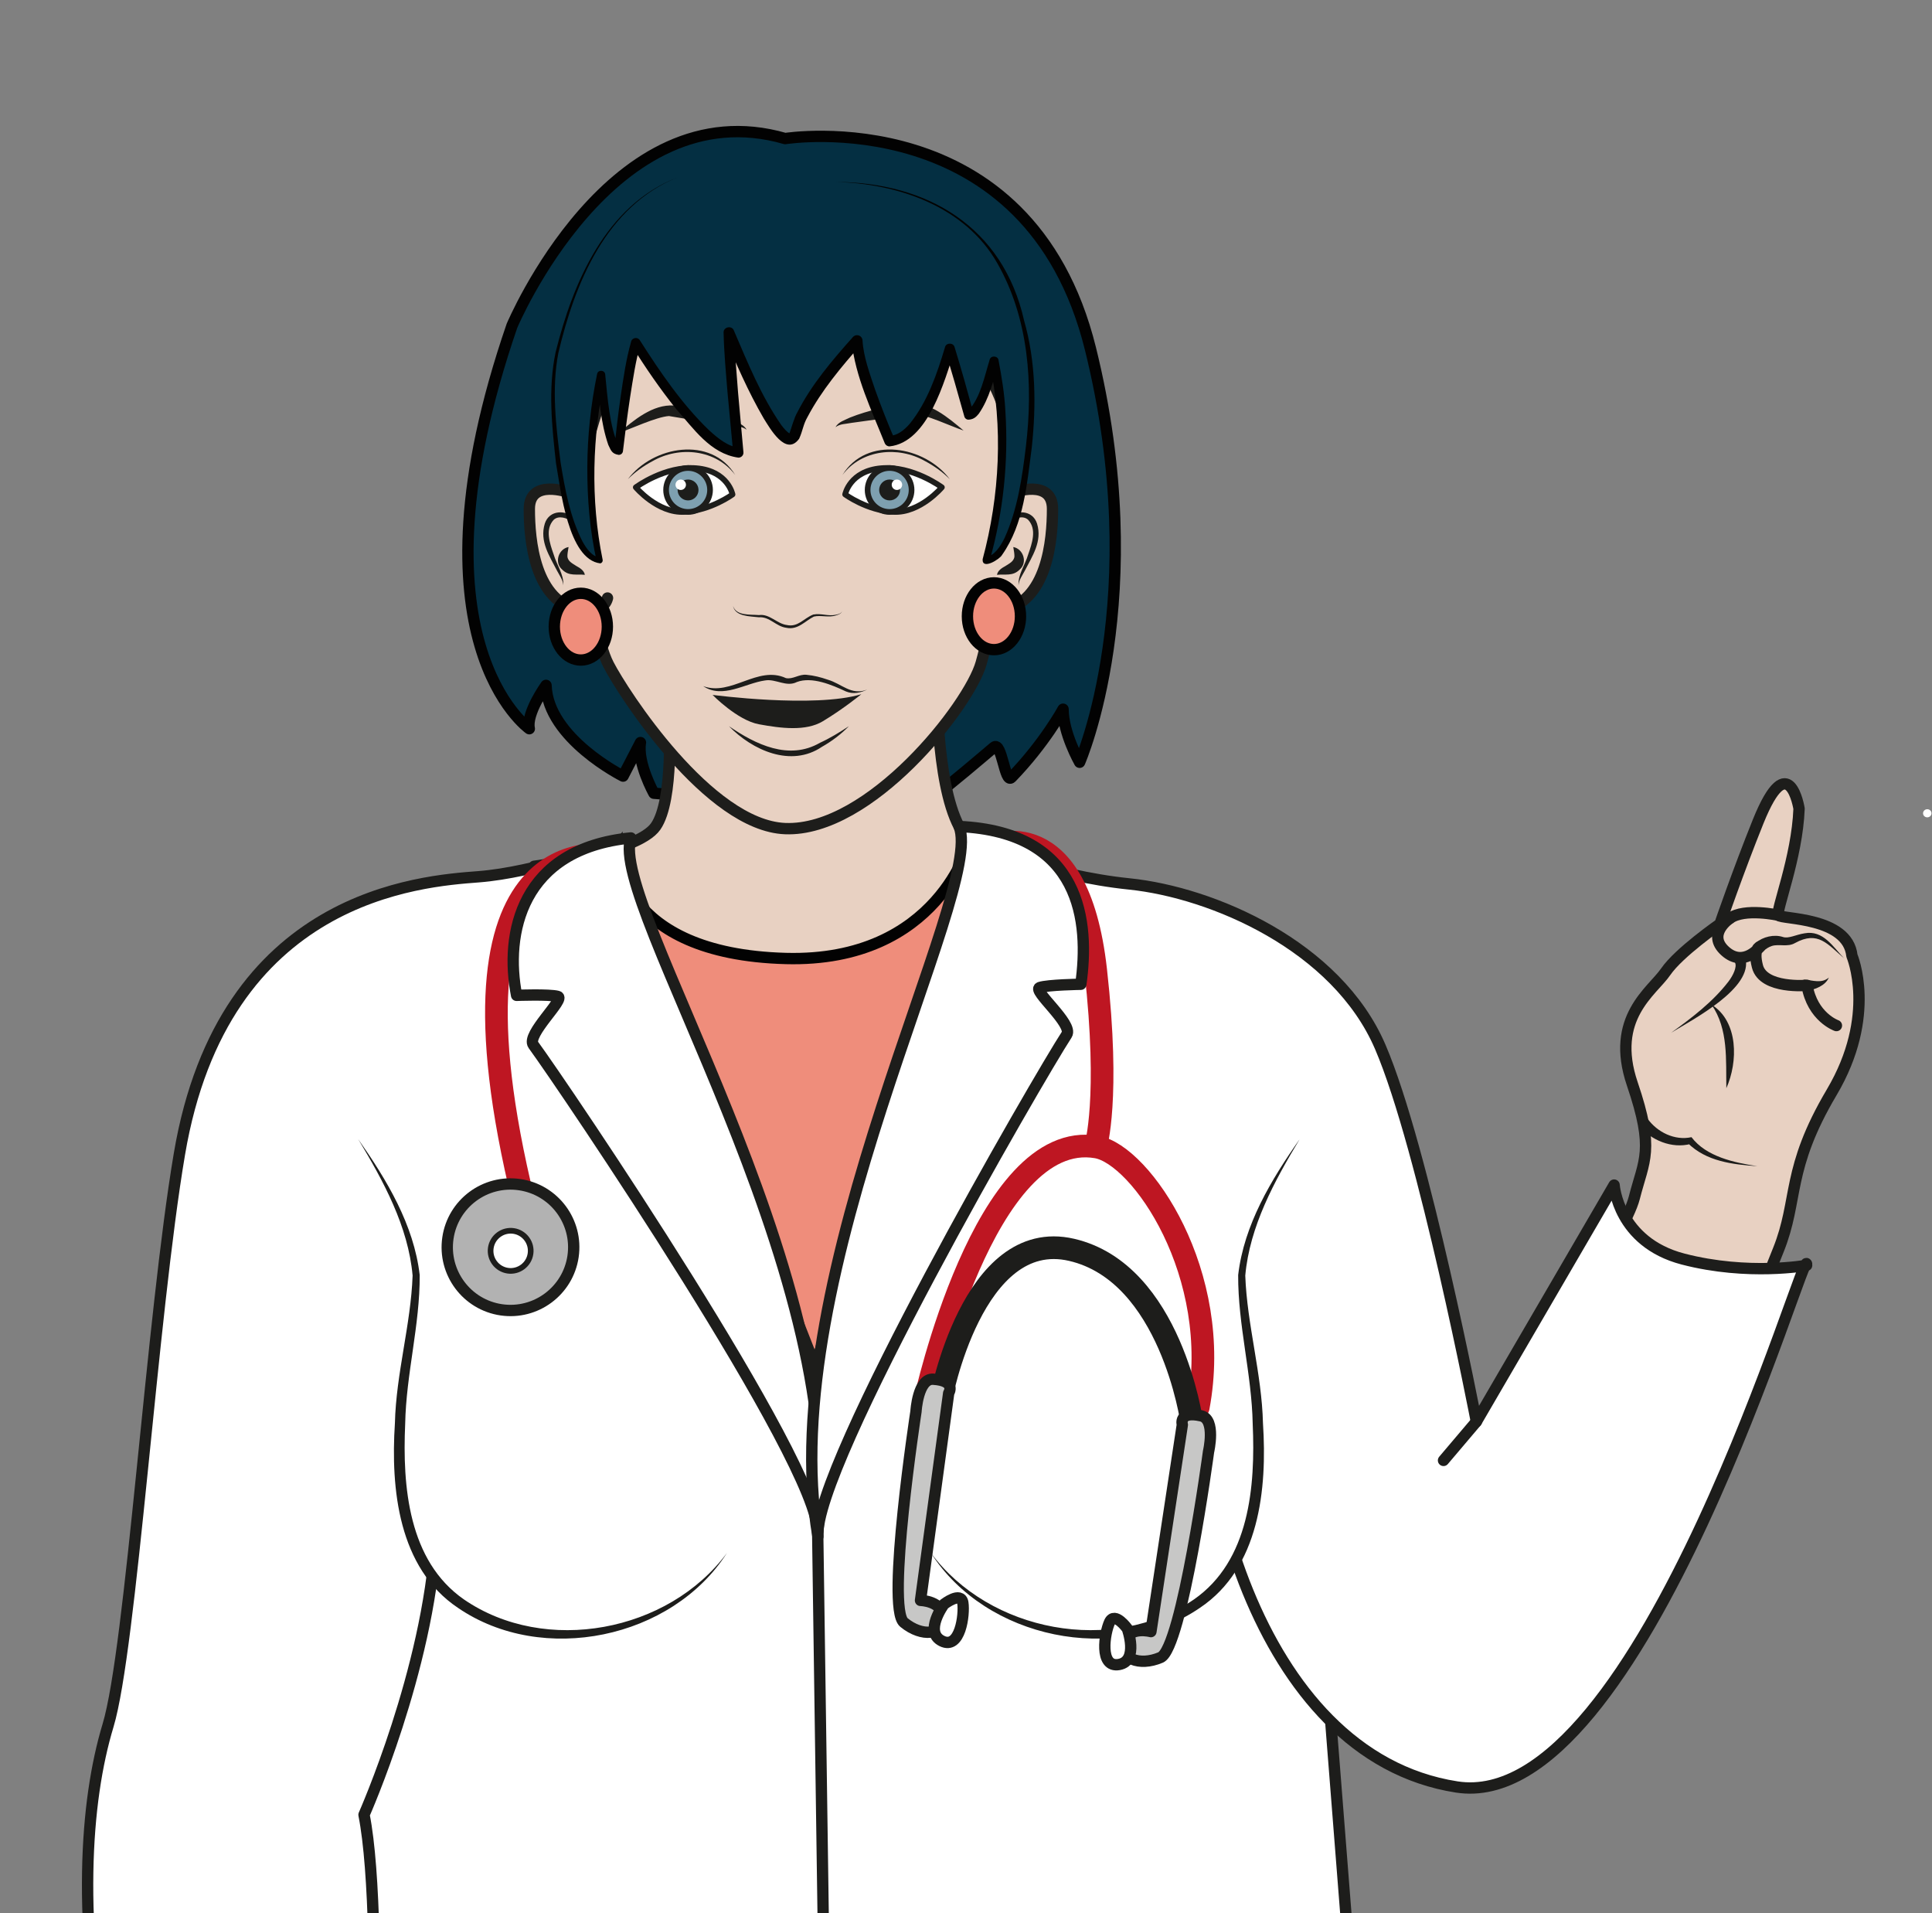 <?xml version="1.0" encoding="UTF-8" standalone="no"?>
<svg
   xmlns:dc="http://purl.org/dc/elements/1.1/"
   xmlns:cc="http://creativecommons.org/ns#"
   xmlns:rdf="http://www.w3.org/1999/02/22-rdf-syntax-ns#"
   xmlns:svg="http://www.w3.org/2000/svg"
   xmlns="http://www.w3.org/2000/svg"
   viewBox="0 0 227.26 224.987"
   height="224.987"
   width="227.26"
   xml:space="preserve"
   id="svg2"
   version="1.1"><rect x="0" y="0" width="227.26" height="224.987" fill="#808080" stroke="none"/><defs
     id="defs6"><clipPath
       id="clipPath18"
       clipPathUnits="userSpaceOnUse"><path
         id="path16"
         d="M 0,168.74 H 170.445 V 0 H 0 Z" /></clipPath></defs><g
     transform="matrix(1.333,0,0,-1.333,0,224.987)"
     id="g10"><g
       id="g12"><g
         clip-path="url(#clipPath18)"
         id="g14"><g
           transform="translate(169.698,97.013)"
           id="g20"><path
             id="path22"
             style="fill:#ffffff;fill-opacity:1;fill-rule:nonzero;stroke:none"
             d="m 0,0 c 0.006,-0.198 0.179,-0.351 0.387,-0.344 0.204,0.008 0.369,0.175 0.36,0.372 C 0.738,0.226 0.565,0.379 0.36,0.372 0.155,0.364 -0.006,0.198 0,0" /></g><g
           transform="translate(121.495,26.991)"
           id="g24"><path
             id="path26"
             style="fill:#e8d1c2;fill-opacity:1;fill-rule:nonzero;stroke:#1d1d1b;stroke-width:1;stroke-linecap:butt;stroke-linejoin:round;stroke-miterlimit:10;stroke-dasharray:none;stroke-opacity:1"
             d="m 0,0 c 13.871,-10.831 15.812,-5.144 20.214,-0.779 4.127,4.092 13.434,27.834 15.225,32.296 1.792,4.462 0.662,7.075 4.7,13.896 4.039,6.821 1.788,12.054 1.788,12.054 -0.374,3.451 -6.206,3.198 -6.48,3.571 -0.273,0.374 1.647,5.034 1.814,9.405 0,0 -0.89,5.608 -3.605,-1.121 -1.738,-4.309 -3.376,-9.054 -3.376,-9.054 0,0 -3.616,-2.501 -4.793,-4.221 -1.178,-1.722 -4.93,-4.035 -2.942,-9.889 1.988,-5.853 1.029,-6.698 0.179,-10.041 C 21.873,32.773 14.647,22.473 11.097,17.727 7.546,12.982 4.576,4.506 4.576,4.506" /></g><g
           transform="translate(155.079,65.891)"
           id="g28"><path
             id="path30"
             style="fill:#1d1d1b;fill-opacity:1;fill-rule:nonzero;stroke:none"
             d="m 0,0 c -2.172,0.148 -4.527,0.415 -6.167,2.064 0,0 0.302,-0.098 0.302,-0.098 -1.706,-0.448 -3.487,0.319 -4.613,1.607 0,0 0.773,0.634 0.773,0.634 C -8.841,2.995 -7.295,2.234 -5.816,2.56 -4.516,0.84 -2.063,0.315 0,0" /></g><g
           transform="translate(162.053,78.298)"
           id="g32"><path
             id="path34"
             style="fill:none;stroke:#1d1d1b;stroke-width:1;stroke-linecap:round;stroke-linejoin:round;stroke-miterlimit:10;stroke-dasharray:none;stroke-opacity:1"
             d="m 0,0 c 0,0 -2.119,0.743 -2.593,3.547 0,0 -3.856,-0.347 -4.376,1.673 -0.416,1.612 0.236,1.749 0.236,1.749 0,0 -1.425,-1.902 -3.089,-0.396 -1.663,1.505 0.406,2.875 0.406,2.875" /></g><g
           transform="translate(161.387,82.539)"
           id="g36"><path
             id="path38"
             style="fill:#1d1d1b;fill-opacity:1;fill-rule:nonzero;stroke:none"
             d="M 0,0 C -0.31,-0.736 -1.221,-1.052 -1.959,-1.198 -2.623,-1.323 -2.818,-0.315 -2.155,-0.184 -1.435,-0.244 -0.629,-0.561 0,0" /></g><g
           transform="translate(162.727,84.235)"
           id="g40"><path
             id="path42"
             style="fill:#1d1d1b;fill-opacity:1;fill-rule:nonzero;stroke:none"
             d="M 0,0 C -1.457,1.238 -2.286,2.466 -4.331,1.342 -4.977,0.963 -5.74,1.285 -6.377,1.084 -6.631,1.002 -6.911,0.823 -7.071,0.662 -7.527,0.175 -8.265,0.881 -7.795,1.358 c 0.652,0.557 1.634,0.769 2.402,0.519 0.507,-0.163 1.146,0.209 1.904,0.325 C -1.833,2.515 -0.951,0.976 0,0" /></g><g
           transform="translate(156.942,88.03)"
           id="g44"><path
             id="path46"
             style="fill:none;stroke:#1d1d1b;stroke-width:1;stroke-linecap:round;stroke-linejoin:round;stroke-miterlimit:10;stroke-dasharray:none;stroke-opacity:1"
             d="M 0,0 C 0,0 -3.004,0.672 -4.305,-0.283" /></g><g
           transform="translate(147.472,77.665)"
           id="g48"><path
             id="path50"
             style="fill:#1d1d1b;fill-opacity:1;fill-rule:nonzero;stroke:none"
             d="M 0,0 C 1.83,1.321 3.679,2.727 5.052,4.513 5.478,5.07 5.817,5.814 5.637,6.178 5.514,6.428 5.617,6.73 5.866,6.853 6.116,6.976 6.418,6.874 6.541,6.624 7.297,3.949 1.91,1.177 0,0" /></g><g
           transform="translate(152.34,72.772)"
           id="g52"><path
             id="path54"
             style="fill:#1d1d1b;fill-opacity:1;fill-rule:nonzero;stroke:none"
             d="M 0,0 C -0.049,2.494 0.196,5.202 -1.308,7.373 1.086,5.878 1.033,2.314 0,0" /></g><g
           transform="translate(69.285,156.556)"
           id="g56"><path
             id="path58"
             style="fill:#042f42;fill-opacity:1;fill-rule:nonzero;stroke:none"
             d="m 0,0 c 0,0 21.499,3.424 26.938,-18.532 5.438,-21.956 -0.953,-36.497 -0.953,-36.497 0,0 -1.46,2.568 -1.46,4.683 0,0 -1.631,-3.006 -4.554,-6.022 -0.586,-0.605 -0.858,3.245 -1.546,2.664 -0.697,-0.59 -4.413,-3.754 -5.208,-4.269 -2.498,-1.617 -24.799,0.212 -24.799,0.212 0,0 -1.489,2.659 -1.186,4.472 l -1.534,-2.961 c 0,0 -6.647,3.323 -6.798,8.007 0,0 -1.778,-2.465 -1.476,-3.825 0,0 -11.092,7.753 -1.531,35.55 0,0 8.798,20.95 24.107,16.518" /></g><g
           transform="translate(69.285,156.556)"
           id="g60"><path
             id="path62"
             style="fill:none;stroke:#020202;stroke-width:1;stroke-linecap:round;stroke-linejoin:round;stroke-miterlimit:10;stroke-dasharray:none;stroke-opacity:1"
             d="m 0,0 c 0,0 21.499,3.424 26.938,-18.532 5.438,-21.956 -0.953,-36.497 -0.953,-36.497 0,0 -1.46,2.568 -1.46,4.683 0,0 -1.631,-3.006 -4.554,-6.022 -0.586,-0.605 -0.858,3.245 -1.546,2.664 -0.697,-0.59 -4.413,-3.754 -5.208,-4.269 -2.498,-1.617 -24.799,0.212 -24.799,0.212 0,0 -1.489,2.659 -1.186,4.472 l -1.534,-2.961 c 0,0 -6.647,3.323 -6.798,8.007 0,0 -1.778,-2.465 -1.476,-3.825 0,0 -11.092,7.753 -1.531,35.55 0,0 8.798,20.95 24.107,16.518 z" /></g><g
           transform="translate(47.137,92.352)"
           id="g64"><path
             id="path66"
             style="fill:#e8d1c2;fill-opacity:1;fill-rule:nonzero;stroke:none"
             d="m 0,0 c 0,0 9.082,1.17 10.721,3.512 1.638,2.342 1.17,9.601 1.17,9.601 l 23.65,3.512 c 0,0 -0.151,-9.135 1.957,-13.115 2.108,-3.98 10.453,-7.49 10.453,-7.49 0,0 -0.741,-7.258 -16.995,-9.366 C 14.701,-15.454 0,0 0,0" /></g><g
           transform="translate(47.137,92.352)"
           id="g68"><path
             id="path70"
             style="fill:none;stroke:#1d1d1b;stroke-width:1;stroke-linecap:butt;stroke-linejoin:round;stroke-miterlimit:10;stroke-dasharray:none;stroke-opacity:1"
             d="m 0,0 c 0,0 9.082,1.17 10.721,3.512 1.638,2.342 1.17,9.601 1.17,9.601 l 23.65,3.512 c 0,0 -0.151,-9.135 1.957,-13.115 2.108,-3.98 10.453,-7.49 10.453,-7.49 0,0 -0.741,-7.258 -16.995,-9.366 C 14.701,-15.454 0,0 0,0 Z" /></g><g
           transform="translate(29.991,50.06)"
           id="g72"><path
             id="path74"
             style="fill:#ffffff;fill-opacity:1;fill-rule:nonzero;stroke:#1d1d1b;stroke-width:1;stroke-linecap:round;stroke-linejoin:round;stroke-miterlimit:10;stroke-dasharray:none;stroke-opacity:1"
             d="m 0,0 c 0,0 -5.641,-118.163 -7.197,-127.575 -1.555,-9.411 102.006,0.688 102.006,0.688 L 84.693,1.766" /></g><g
           transform="translate(45.102,86.677)"
           id="g76"><path
             id="path78"
             style="fill:#ef8d7b;fill-opacity:1;fill-rule:nonzero;stroke:#020202;stroke-width:1;stroke-linecap:butt;stroke-linejoin:miter;stroke-miterlimit:10;stroke-dasharray:none;stroke-opacity:1"
             d="m 0,0 c 5.045,0.387 9.339,7.054 9.339,7.054 0,0 0.015,-9.117 14.906,-9.516 13.505,-0.362 16.219,10.333 16.219,10.333 0,0 -0.865,-2.743 6.151,-3.461 L 26.611,-43.855 -2.881,4.748" /></g><g
           transform="translate(37.216,35.149)"
           id="g80"><path
             id="path82"
             style="fill:#e8d1c2;fill-opacity:1;fill-rule:nonzero;stroke:#1e1f1d;stroke-width:1;stroke-linecap:round;stroke-linejoin:round;stroke-miterlimit:10;stroke-dasharray:none;stroke-opacity:1"
             d="m 0,0 c -0.673,-11.654 -6.19,-28.419 -6.19,-28.419 1.97,-9.849 0.206,-39.697 0.433,-43.051 0,0 0.611,-3.787 2.395,-5.47 3.338,-3.15 4.078,-7.631 5.49,-9.923 1.408,-2.29 4.821,-8.684 3.322,-10.059 -1.499,-1.371 -4.828,2.425 -5.533,4.151 -0.707,1.727 -2.843,3.728 -2.843,3.728 -0.002,-0.666 0.016,-1.383 0.103,-2.193 0.357,-3.234 4.51,-13.144 5.57,-15.741 1.056,-2.597 0.676,-4.983 -1.864,-3.276 -2.541,1.709 -8.312,14.633 -8.312,14.633 0,0 0.229,-1.528 1.544,-7.484 1.315,-5.955 6.555,-9.72 3.569,-12.57 -1.807,-1.721 -5.836,5.643 -5.836,5.643 0.721,-1.561 1.067,-3.031 0.022,-3.811 -2.282,-1.7 -3.652,3.005 -5.199,5.391 -0.452,0.697 -0.812,1.429 -1.109,2.223 -1.279,-0.486 -3.261,3.743 -3.261,3.743 -2.151,4.025 -2.593,8.503 -2.35,12.602 0.086,1.448 -0.777,12.374 -0.777,12.374 -1.172,6.189 -1.846,14.643 -3.866,25.303 -2.745,14.479 -2.039,24.912 0,31.665 2.038,6.753 3.87,25.324 3.87,25.324" /></g><g
           transform="translate(106.537,52.76)"
           id="g84"><path
             id="path86"
             style="fill:#ffffff;fill-opacity:1;fill-rule:nonzero;stroke:#1d1d1b;stroke-width:1;stroke-linecap:round;stroke-linejoin:round;stroke-miterlimit:10;stroke-dasharray:none;stroke-opacity:1"
             d="m 0,0 c -1.814,-12.302 4.015,-38.845 22.012,-41.641 16.439,-2.555 31.103,49.377 30.875,46.024 0,0 -5.156,-0.943 -10.904,0.554 -5.748,1.497 -6.084,6.527 -6.084,6.527 L 23.744,-9.408 c 0,0 -4.645,24.143 -8.483,33.068 -3.838,8.925 -14.81,13.624 -22.154,14.375 -7.016,0.718 -13.808,3.461 -13.808,3.461 l -13.888,-46.07 -18.055,46.07 c 0,0 -6.626,-2.443 -11.671,-2.83 -5.045,-0.388 -22.507,-1.553 -26.387,-24.447 -2.437,-14.374 -4.263,-43.682 -6.301,-50.435 -2.039,-6.753 -2.745,-17.186 0,-31.666 1.831,-9.661 2.936,-18.328 4.306,-24.321 0,0 2.731,-1.869 8.937,-1.869 6.207,0 9.779,4.475 9.779,4.475 -0.228,3.354 1.537,35.654 -0.434,45.503 0,0 5.666,12.759 6.338,24.412 v 3.036" /></g><g
           transform="translate(71.948,48.186)"
           id="g88"><path
             id="path90"
             style="fill:#ffffff;fill-opacity:1;fill-rule:nonzero;stroke:#1d1d1b;stroke-width:1;stroke-linecap:round;stroke-linejoin:round;stroke-miterlimit:10;stroke-dasharray:none;stroke-opacity:1"
             d="M 0,0 1.84,-128.852" /></g><g
           transform="translate(31.614,68.268)"
           id="g92"><path
             id="path94"
             style="fill:#ffffff;fill-opacity:1;fill-rule:nonzero;stroke:none"
             d="m 0,0 c 0,0 5.657,-8.041 5.11,-13.419 -0.548,-5.378 -4.226,-19.978 2.489,-26.366 6.715,-6.387 19.565,-4.704 24.937,3.285" /></g><g
           transform="translate(31.614,68.268)"
           id="g96"><path
             id="path98"
             style="fill:#1d1d1b;fill-opacity:1;fill-rule:nonzero;stroke:none"
             d="m 0,0 c 2.508,-3.575 4.906,-7.541 5.423,-11.982 0.022,-4.435 -1.199,-8.717 -1.282,-13.128 -0.247,-5.524 0.279,-12.083 5.185,-15.493 7.18,-4.933 18.049,-2.881 23.21,4.103 -4.845,-7.579 -16.276,-9.953 -23.735,-4.846 -5.26,3.519 -5.945,10.496 -5.567,16.284 0.104,4.386 1.41,8.72 1.562,13.036 C 4.407,-7.684 2.225,-3.697 0,0" /></g><g
           transform="translate(114.684,68.268)"
           id="g100"><path
             id="path102"
             style="fill:#ffffff;fill-opacity:1;fill-rule:nonzero;stroke:none"
             d="m 0,0 c 0,0 -5.657,-8.041 -5.11,-13.419 0.548,-5.378 4.226,-19.978 -2.489,-26.366 -6.715,-6.387 -19.565,-4.704 -24.937,3.285" /></g><g
           transform="translate(114.684,68.268)"
           id="g104"><path
             id="path106"
             style="fill:#1d1d1b;fill-opacity:1;fill-rule:nonzero;stroke:none"
             d="m 0,0 c -2.225,-3.696 -4.407,-7.684 -4.796,-12.026 0.152,-4.316 1.458,-8.649 1.562,-13.036 0.378,-5.786 -0.307,-12.767 -5.567,-16.284 -7.459,-5.107 -18.891,-2.733 -23.735,4.846 5.16,-6.984 16.03,-9.036 23.21,-4.103 4.907,3.412 5.431,9.967 5.185,15.493 -0.083,4.412 -1.304,8.692 -1.282,13.128 C -4.906,-7.541 -2.508,-3.576 0,0" /></g><g
           transform="translate(87.462,94.148)"
           id="g108"><path
             id="path110"
             style="fill:none;stroke:#be1622;stroke-width:2;stroke-linecap:round;stroke-linejoin:round;stroke-miterlimit:10;stroke-dasharray:none;stroke-opacity:1"
             d="m 0,0 c 0,0 7.626,3.306 9.225,-10.951 1.277,-11.393 0,-15.563 0,-15.563" /></g><g
           transform="translate(105.738,44.615)"
           id="g112"><path
             id="path114"
             style="fill:none;stroke:#be1622;stroke-width:2;stroke-linecap:round;stroke-linejoin:round;stroke-miterlimit:10;stroke-dasharray:none;stroke-opacity:1"
             d="M 0,0 C 2.214,11.777 -5.062,22.296 -8.964,22.968 -18.886,24.676 -24.118,0.589 -24.118,0.589" /></g><g
           transform="translate(82.993,45.24)"
           id="g116"><path
             id="path118"
             style="fill:none;stroke:#1d1d1b;stroke-width:2;stroke-linecap:round;stroke-linejoin:round;stroke-miterlimit:10;stroke-dasharray:none;stroke-opacity:1"
             d="m 0,0 c 0,0 2.785,15.302 11.564,13.272 8.777,-2.027 10.604,-15.16 10.604,-15.16" /></g><g
           transform="translate(80.83,44.248)"
           id="g120"><path
             id="path122"
             style="fill:#c7c7c6;fill-opacity:1;fill-rule:nonzero;stroke:none"
             d="m 0,0 c 0,0 -2.65,-17.306 -1.064,-18.616 1.59,-1.31 3.486,-1.099 3.461,0.403 -0.025,1.506 -1.998,1.545 -1.998,1.545 L 2.886,1.625 c 0,0 0.712,1.096 -1.372,1.222 C 0.165,2.929 0,0 0,0" /></g><g
           transform="translate(80.83,44.248)"
           id="g124"><path
             id="path126"
             style="fill:none;stroke:#1d1d1b;stroke-width:1;stroke-linecap:round;stroke-linejoin:round;stroke-miterlimit:10;stroke-dasharray:none;stroke-opacity:1"
             d="m 0,0 c 0,0 -2.65,-17.306 -1.064,-18.616 1.59,-1.31 3.486,-1.099 3.461,0.403 -0.025,1.506 -1.998,1.545 -1.998,1.545 L 2.886,1.625 c 0,0 0.712,1.096 -1.372,1.222 C 0.165,2.929 0,0 0,0 Z" /></g><g
           transform="translate(83.301,27.243)"
           id="g128"><path
             id="path130"
             style="fill:#ffffff;fill-opacity:1;fill-rule:nonzero;stroke:none"
             d="M 0,0 C 0,0 1.502,1.169 1.664,0.125 1.826,-0.921 1.428,-4.046 -0.185,-3.243 -1.799,-2.441 0,0 0,0" /></g><g
           transform="translate(83.301,27.243)"
           id="g132"><path
             id="path134"
             style="fill:none;stroke:#1d1d1b;stroke-width:1;stroke-linecap:round;stroke-linejoin:round;stroke-miterlimit:10;stroke-dasharray:none;stroke-opacity:1"
             d="M 0,0 C 0,0 1.502,1.169 1.664,0.125 1.826,-0.921 1.428,-4.046 -0.185,-3.243 -1.799,-2.441 0,0 0,0 Z" /></g><g
           transform="translate(106.646,40.705)"
           id="g136"><path
             id="path138"
             style="fill:#c7c7c6;fill-opacity:1;fill-rule:nonzero;stroke:none"
             d="m 0,0 c 0,0 -2.339,-17.352 -4.232,-18.161 -1.892,-0.809 -3.652,-0.072 -3.205,1.364 0.451,1.437 2.353,0.919 2.353,0.919 l 2.772,18.249 c 0,0 -0.37,1.252 1.663,0.786 C 0.669,2.856 0,0 0,0" /></g><g
           transform="translate(106.646,40.705)"
           id="g140"><path
             id="path142"
             style="fill:none;stroke:#1d1d1b;stroke-width:1;stroke-linecap:round;stroke-linejoin:round;stroke-miterlimit:10;stroke-dasharray:none;stroke-opacity:1"
             d="m 0,0 c 0,0 -2.339,-17.352 -4.232,-18.161 -1.892,-0.809 -3.652,-0.072 -3.205,1.364 0.451,1.437 2.353,0.919 2.353,0.919 l 2.772,18.249 c 0,0 -0.37,1.252 1.663,0.786 C 0.669,2.856 0,0 0,0 Z" /></g><g
           transform="translate(99.48,25.088)"
           id="g144"><path
             id="path146"
             style="fill:#ffffff;fill-opacity:1;fill-rule:nonzero;stroke:none"
             d="M 0,0 C 0,0 -1.111,1.545 -1.561,0.587 -2.01,-0.371 -2.511,-3.481 -0.737,-3.164 1.037,-2.851 0,0 0,0" /></g><g
           transform="translate(99.48,25.088)"
           id="g148"><path
             id="path150"
             style="fill:none;stroke:#1d1d1b;stroke-width:1;stroke-linecap:round;stroke-linejoin:round;stroke-miterlimit:10;stroke-dasharray:none;stroke-opacity:1"
             d="M 0,0 C 0,0 -1.111,1.545 -1.561,0.587 -2.01,-0.371 -2.511,-3.481 -0.737,-3.164 1.037,-2.851 0,0 0,0 Z" /></g><g
           transform="translate(53.999,93.251)"
           id="g152"><path
             id="path154"
             style="fill:none;stroke:#be1622;stroke-width:2;stroke-linecap:round;stroke-linejoin:round;stroke-miterlimit:10;stroke-dasharray:none;stroke-opacity:1"
             d="M 0,0 C 0,0 -15.68,3.589 -8.145,-28.99" /></g><g
           transform="translate(50.569,57.932)"
           id="g156"><path
             id="path158"
             style="fill:#b2b2b2;fill-opacity:1;fill-rule:nonzero;stroke:none"
             d="m 0,0 c -0.447,-3.048 -3.281,-5.16 -6.331,-4.714 -3.049,0.446 -5.158,3.28 -4.712,6.33 0.446,3.049 3.278,5.159 6.329,4.713 C -1.663,5.883 0.445,3.049 0,0" /></g><g
           transform="translate(50.569,57.932)"
           id="g160"><path
             id="path162"
             style="fill:none;stroke:#1d1d1b;stroke-width:1;stroke-linecap:round;stroke-linejoin:round;stroke-miterlimit:10;stroke-dasharray:none;stroke-opacity:1"
             d="m 0,0 c -0.447,-3.048 -3.281,-5.16 -6.331,-4.714 -3.049,0.446 -5.158,3.28 -4.712,6.33 0.446,3.049 3.278,5.159 6.329,4.713 C -1.663,5.883 0.445,3.049 0,0 Z" /></g><g
           transform="translate(46.814,58.166)"
           id="g164"><path
             id="path166"
             style="fill:#ffffff;fill-opacity:1;fill-rule:nonzero;stroke:none"
             d="m 0,0 c -0.141,-0.967 -1.04,-1.637 -2.007,-1.497 -0.969,0.142 -1.64,1.042 -1.497,2.009 0.141,0.967 1.041,1.638 2.012,1.497 C -0.526,1.866 0.142,0.967 0,0" /></g><g
           transform="translate(46.814,58.166)"
           id="g168"><path
             id="path170"
             style="fill:none;stroke:#1d1d1b;stroke-width:0.5;stroke-linecap:round;stroke-linejoin:round;stroke-miterlimit:10;stroke-dasharray:none;stroke-opacity:1"
             d="m 0,0 c -0.141,-0.967 -1.04,-1.637 -2.007,-1.497 -0.969,0.142 -1.64,1.042 -1.497,2.009 0.141,0.967 1.041,1.638 2.012,1.497 C -0.526,1.866 0.142,0.967 0,0 Z" /></g><g
           transform="translate(55.669,94.852)"
           id="g172"><path
             id="path174"
             style="fill:#ffffff;fill-opacity:1;fill-rule:nonzero;stroke:none"
             d="m 0,0 c -2.021,-5.741 19.185,-38.002 16.487,-61.257 0.136,6.062 -22.492,39.449 -25.092,42.996 -0.662,0.905 2.883,4.084 2.153,4.28 -0.73,0.201 -3.63,0.093 -3.63,0.093 C -11.147,-8.481 -9.72,-0.959 0,0" /></g><g
           transform="translate(55.669,94.852)"
           id="g176"><path
             id="path178"
             style="fill:none;stroke:#1d1d1b;stroke-width:1;stroke-linecap:round;stroke-linejoin:round;stroke-miterlimit:10;stroke-dasharray:none;stroke-opacity:1"
             d="m 0,0 c -2.021,-5.741 19.185,-38.002 16.487,-61.257 0.136,6.062 -22.492,39.449 -25.092,42.996 -0.662,0.905 2.883,4.084 2.153,4.28 -0.73,0.201 -3.63,0.093 -3.63,0.093 C -11.147,-8.481 -9.72,-0.959 0,0 Z" /></g><g
           transform="translate(84.634,95.862)"
           id="g180"><path
             id="path182"
             style="fill:#ffffff;fill-opacity:1;fill-rule:nonzero;stroke:none"
             d="m 0,0 c 10.837,-0.485 11.517,-8.465 10.741,-13.921 0,0 -2.902,-0.046 -3.62,-0.285 -0.718,-0.235 2.99,-3.222 2.377,-4.161 C 7.09,-22.046 -12.914,-56.589 -12.457,-62.635 -16.386,-39.556 2.323,-5.626 0,0" /></g><g
           transform="translate(84.634,95.862)"
           id="g184"><path
             id="path186"
             style="fill:none;stroke:#1d1d1b;stroke-width:1;stroke-linecap:round;stroke-linejoin:round;stroke-miterlimit:10;stroke-dasharray:none;stroke-opacity:1"
             d="m 0,0 c 10.837,-0.485 11.517,-8.465 10.741,-13.921 0,0 -2.902,-0.046 -3.62,-0.285 -0.718,-0.235 2.99,-3.222 2.377,-4.161 C 7.09,-22.046 -12.914,-56.589 -12.457,-62.635 -16.386,-39.556 2.323,-5.626 0,0 Z" /></g><g
           transform="translate(51.255,126.737)"
           id="g188"><path
             id="path190"
             style="fill:#e8d1c2;fill-opacity:1;fill-rule:nonzero;stroke:none"
             d="m 0,0 c 0,0 0.481,-12.788 2.438,-16.586 1.303,-2.53 8.844,-14.206 15.594,-14.476 7.469,-0.297 16.234,10.849 17.294,14.602 1.682,5.954 2.606,16.507 2.424,20.517 C 37.61,7.151 33.459,14.762 28.257,16.73 23.056,18.697 10.309,18.534 5.898,14.285 2.103,10.629 -0.067,0.711 0,0" /></g><g
           transform="translate(51.255,126.737)"
           id="g192"><path
             id="path194"
             style="fill:none;stroke:#1d1d1b;stroke-width:1;stroke-linecap:butt;stroke-linejoin:round;stroke-miterlimit:10;stroke-dasharray:none;stroke-opacity:1"
             d="m 0,0 c 0,0 0.481,-12.788 2.438,-16.586 1.303,-2.53 8.844,-14.206 15.594,-14.476 7.469,-0.297 16.234,10.849 17.294,14.602 1.682,5.954 2.606,16.507 2.424,20.517 C 37.61,7.151 33.459,14.762 28.257,16.73 23.056,18.697 10.309,18.534 5.898,14.285 2.103,10.629 -0.067,0.711 0,0 Z" /></g><g
           transform="translate(64.685,115.327)"
           id="g196"><path
             id="path198"
             style="fill:#1d1d1b;fill-opacity:1;fill-rule:nonzero;stroke:none"
             d="m 0,0 c 0.273,-0.904 1.529,-0.744 2.286,-0.813 0.928,0.139 1.595,-0.767 2.459,-0.875 0.99,-0.22 1.486,0.593 2.337,0.923 0.711,0.133 1.311,-0.172 1.993,-0.018 0.204,0.043 0.449,0.096 0.549,0.304 C 9.542,-0.698 9.293,-0.779 9.088,-0.84 8.463,-1.058 7.72,-0.797 7.135,-0.945 6.379,-1.313 5.725,-2.155 4.707,-1.934 3.783,-1.818 3.245,-0.936 2.278,-1.006 1.511,-0.91 0.189,-0.958 0,0" /></g><g
           transform="translate(62.054,108.245)"
           id="g200"><path
             id="path202"
             style="fill:#1d1d1b;fill-opacity:1;fill-rule:nonzero;stroke:none"
             d="M 0,0 C 2.48,-0.916 4.808,1.862 7.3,0.708 7.925,0.582 8.445,1.065 9.105,1.002 9.777,0.938 10.379,0.783 10.986,0.572 12.238,0.21 13.056,-0.853 14.467,-0.307 13.911,-0.576 13.231,-0.737 12.588,-0.466 11.355,0.115 9.593,0.86 8.267,0.364 7.332,-0.116 6.394,0.668 5.459,0.502 3.706,0.262 1.721,-1.157 0,0" /></g><g
           transform="translate(64.326,104.71)"
           id="g204"><path
             id="path206"
             style="fill:#1d1d1b;fill-opacity:1;fill-rule:nonzero;stroke:none"
             d="M 0,0 C 2.364,-1.616 5.289,-3.044 8.03,-1.464 8.914,-1.06 9.753,-0.545 10.581,0 9.888,-0.714 9.086,-1.32 8.21,-1.816 5.477,-3.672 2.075,-2.127 0,0" /></g><g
           transform="translate(64.642,125.157)"
           id="g208"><path
             id="path210"
             style="fill:#ffffff;fill-opacity:1;fill-rule:nonzero;stroke:none"
             d="M 0,0 C 0,0 -0.401,2.073 -3.177,2.314 -5.954,2.555 -8.539,0.63 -8.539,0.63 c 0,0 1.923,-2.291 4.269,-2.17 C -1.923,-1.42 0,0 0,0" /></g><g
           transform="translate(64.642,125.157)"
           id="g212"><path
             id="path214"
             style="fill:none;stroke:#1d1d1b;stroke-width:0.5;stroke-linecap:round;stroke-linejoin:round;stroke-miterlimit:10;stroke-dasharray:none;stroke-opacity:1"
             d="M 0,0 C 0,0 -0.401,2.073 -3.177,2.314 -5.954,2.555 -8.539,0.63 -8.539,0.63 c 0,0 1.923,-2.291 4.269,-2.17 C -1.923,-1.42 0,0 0,0 Z" /></g><g
           transform="translate(64.883,126.869)"
           id="g216"><path
             id="path218"
             style="fill:#1d1d1b;fill-opacity:1;fill-rule:nonzero;stroke:none"
             d="M 0,0 C -1.7,2.263 -4.92,2.583 -7.291,1.231 -8.085,0.81 -8.833,0.28 -9.477,-0.366 -7.28,2.568 -2.135,3.498 0,0" /></g><g
           transform="translate(62.658,125.553)"
           id="g220"><path
             id="path222"
             style="fill:#7ea0b0;fill-opacity:1;fill-rule:nonzero;stroke:none"
             d="m 0,0 c 0,-1.071 -0.868,-1.939 -1.94,-1.939 -1.071,0 -1.939,0.868 -1.939,1.939 0,1.071 0.868,1.939 1.939,1.939 C -0.868,1.939 0,1.071 0,0" /></g><g
           transform="translate(62.658,125.553)"
           id="g224"><path
             id="path226"
             style="fill:none;stroke:#1d1d1b;stroke-width:0.5;stroke-linecap:round;stroke-linejoin:round;stroke-miterlimit:10;stroke-dasharray:none;stroke-opacity:1"
             d="m 0,0 c 0,-1.071 -0.868,-1.939 -1.94,-1.939 -1.071,0 -1.939,0.868 -1.939,1.939 0,1.071 0.868,1.939 1.939,1.939 C -0.868,1.939 0,1.071 0,0 Z" /></g><g
           transform="translate(61.639,125.553)"
           id="g228"><path
             id="path230"
             style="fill:#1d1d1b;fill-opacity:1;fill-rule:nonzero;stroke:none"
             d="m 0,0 c 0,-0.51 -0.414,-0.923 -0.923,-0.923 -0.508,0 -0.921,0.413 -0.921,0.923 0,0.509 0.413,0.922 0.921,0.922 C -0.414,0.922 0,0.509 0,0" /></g><g
           transform="translate(60.532,126.013)"
           id="g232"><path
             id="path234"
             style="fill:#ffffff;fill-opacity:1;fill-rule:nonzero;stroke:none"
             d="m 0,0 c 0,-0.255 -0.206,-0.461 -0.461,-0.461 -0.254,0 -0.462,0.206 -0.462,0.461 0,0.254 0.208,0.461 0.462,0.461 C -0.206,0.461 0,0.254 0,0" /></g><g
           transform="translate(54.582,130.571)"
           id="g236"><path
             id="path238"
             style="fill:#1d1d1b;fill-opacity:1;fill-rule:nonzero;stroke:none"
             d="M 0,0 C 1.353,1.138 3.003,2.554 4.886,2.434 6.624,2.159 8.376,1.803 10.023,1.15 10.469,0.924 11.061,0.771 11.298,0.299 10.923,0.604 10.36,0.579 9.892,0.678 c 0,0 -1.478,0.204 -1.478,0.204 C 7.104,1.041 5.752,1.296 4.45,1.504 3.337,1.431 1.078,0.366 0,0" /></g><g
           transform="translate(74.578,125.158)"
           id="g240"><path
             id="path242"
             style="fill:#ffffff;fill-opacity:1;fill-rule:nonzero;stroke:none"
             d="M 0,0 C 0,0 0.401,2.073 3.177,2.314 5.953,2.554 8.539,0.63 8.539,0.63 8.539,0.63 6.616,-1.661 4.27,-1.54 1.923,-1.421 0,0 0,0" /></g><g
           transform="translate(74.578,125.158)"
           id="g244"><path
             id="path246"
             style="fill:none;stroke:#1d1d1b;stroke-width:0.5;stroke-linecap:round;stroke-linejoin:round;stroke-miterlimit:10;stroke-dasharray:none;stroke-opacity:1"
             d="M 0,0 C 0,0 0.401,2.073 3.177,2.314 5.953,2.554 8.539,0.63 8.539,0.63 8.539,0.63 6.616,-1.661 4.27,-1.54 1.923,-1.421 0,0 0,0 Z" /></g><g
           transform="translate(74.337,126.87)"
           id="g248"><path
             id="path250"
             style="fill:#1d1d1b;fill-opacity:1;fill-rule:nonzero;stroke:none"
             d="M 0,0 C 2.137,3.498 7.28,2.568 9.477,-0.366 8.833,0.28 8.085,0.81 7.291,1.231 4.92,2.584 1.7,2.262 0,0" /></g><g
           transform="translate(76.562,125.553)"
           id="g252"><path
             id="path254"
             style="fill:#7ea0b0;fill-opacity:1;fill-rule:nonzero;stroke:none"
             d="m 0,0 c 0,-1.071 0.868,-1.939 1.939,-1.939 1.071,0 1.94,0.868 1.94,1.939 0,1.072 -0.869,1.939 -1.94,1.939 C 0.868,1.939 0,1.072 0,0" /></g><g
           transform="translate(76.562,125.553)"
           id="g256"><path
             id="path258"
             style="fill:none;stroke:#1d1d1b;stroke-width:0.5;stroke-linecap:round;stroke-linejoin:round;stroke-miterlimit:10;stroke-dasharray:none;stroke-opacity:1"
             d="m 0,0 c 0,-1.071 0.868,-1.939 1.939,-1.939 1.071,0 1.94,0.868 1.94,1.939 0,1.072 -0.869,1.939 -1.94,1.939 C 0.868,1.939 0,1.072 0,0 Z" /></g><g
           transform="translate(77.58,125.553)"
           id="g260"><path
             id="path262"
             style="fill:#1d1d1b;fill-opacity:1;fill-rule:nonzero;stroke:none"
             d="m 0,0 c 0,-0.51 0.414,-0.922 0.923,-0.922 0.509,0 0.922,0.412 0.922,0.922 0,0.51 -0.413,0.923 -0.922,0.923 C 0.414,0.923 0,0.51 0,0" /></g><g
           transform="translate(78.688,126.014)"
           id="g264"><path
             id="path266"
             style="fill:#ffffff;fill-opacity:1;fill-rule:nonzero;stroke:none"
             d="m 0,0 c 0,-0.254 0.206,-0.461 0.461,-0.461 0.254,0 0.461,0.207 0.461,0.461 0,0.255 -0.207,0.461 -0.461,0.461 C 0.206,0.461 0,0.255 0,0" /></g><g
           transform="translate(85.032,130.794)"
           id="g268"><path
             id="path270"
             style="fill:#1d1d1b;fill-opacity:1;fill-rule:nonzero;stroke:none"
             d="M 0,0 C -1.095,0.37 -3.328,1.427 -4.45,1.504 -5.753,1.296 -7.104,1.041 -8.414,0.882 c 0,0 -1.478,-0.204 -1.478,-0.204 -0.469,-0.099 -1.03,-0.074 -1.406,-0.379 0.236,0.472 0.83,0.625 1.276,0.851 1.646,0.653 3.399,1.009 5.136,1.284 C -3.002,2.554 -1.355,1.138 0,0" /></g><g
           transform="translate(89.384,125.329)"
           id="g272"><path
             id="path274"
             style="fill:#e8d1c2;fill-opacity:1;fill-rule:nonzero;stroke:#1d1d1b;stroke-width:1;stroke-linecap:round;stroke-linejoin:round;stroke-miterlimit:10;stroke-dasharray:none;stroke-opacity:1"
             d="m 0,0 c 0,0 3.494,1.267 3.494,-1.453 0,-2.719 -0.453,-8.258 -4.557,-8.963 0,0 -1.99,-0.303 -2.342,1.107" /></g><g
           transform="translate(87.71,120.349)"
           id="g276"><path
             id="path278"
             style="fill:#1d1d1b;fill-opacity:1;fill-rule:nonzero;stroke:none"
             d="M 0,0 C 0.298,0.912 0.543,1.791 1.134,2.654 1.921,3.499 3.412,3.459 3.803,2.237 4.285,0.662 3.372,-0.646 2.718,-1.93 2.501,-2.342 2.202,-2.736 2.169,-3.204 2.116,-2.248 2.752,-1.4 3.012,-0.513 3.376,0.527 3.792,1.728 3.022,2.567 2.58,2.986 1.831,2.742 1.402,2.388 1.131,2.1 0.9,1.644 0.678,1.245 Z" /></g><g
           transform="translate(89.416,120.519)"
           id="g280"><path
             id="path282"
             style="fill:#1d1d1b;fill-opacity:1;fill-rule:nonzero;stroke:none"
             d="m 0,0 c 0.897,-0.165 1.285,-1.384 0.557,-1.996 -0.602,-0.605 -1.272,-0.374 -1.995,-0.458 0.061,0.393 0.481,0.632 0.728,0.766 0.376,0.244 0.722,0.399 0.808,0.802 C 0.117,-0.667 0.062,-0.362 0,0" /></g><g
           transform="translate(50.204,125.329)"
           id="g284"><path
             id="path286"
             style="fill:#e8d1c2;fill-opacity:1;fill-rule:nonzero;stroke:#1d1d1b;stroke-width:1;stroke-linecap:round;stroke-linejoin:round;stroke-miterlimit:10;stroke-dasharray:none;stroke-opacity:1"
             d="m 0,0 c 0,0 -3.494,1.267 -3.494,-1.453 0,-2.719 0.453,-8.258 4.557,-8.963 0,0 1.99,-0.303 2.342,1.107" /></g><g
           transform="translate(51.878,120.349)"
           id="g288"><path
             id="path290"
             style="fill:#1d1d1b;fill-opacity:1;fill-rule:nonzero;stroke:none"
             d="M 0,0 -0.678,1.245 C -0.9,1.644 -1.131,2.1 -1.402,2.388 c -0.429,0.354 -1.178,0.598 -1.62,0.179 -0.77,-0.839 -0.354,-2.04 0.01,-3.08 0.26,-0.888 0.896,-1.735 0.843,-2.691 -0.033,0.468 -0.332,0.862 -0.549,1.274 -0.654,1.284 -1.567,2.592 -1.085,4.167 0.391,1.221 1.882,1.263 2.669,0.417 C -0.543,1.791 -0.298,0.912 0,0" /></g><g
           transform="translate(50.172,120.519)"
           id="g292"><path
             id="path294"
             style="fill:#1d1d1b;fill-opacity:1;fill-rule:nonzero;stroke:none"
             d="M 0,0 C -0.062,-0.362 -0.117,-0.667 -0.098,-0.886 -0.012,-1.289 0.334,-1.444 0.71,-1.688 0.957,-1.822 1.377,-2.061 1.438,-2.454 0.716,-2.37 0.044,-2.601 -0.557,-1.996 -1.285,-1.385 -0.897,-0.165 0,0" /></g><g
           transform="translate(73.734,152.729)"
           id="g296"><path
             id="path298"
             style="fill:#042f42;fill-opacity:1;fill-rule:nonzero;stroke:none"
             d="m 0,0 c 14.649,-0.453 16.198,-10.676 17.054,-15.108 0.856,-4.431 -0.453,-18.129 -3.777,-18.28 0,0 2.67,8.511 0.706,17.575 0,0 -1.159,-4.733 -2.216,-4.733 0,0 -0.932,3.424 -1.688,5.841 0,0 -2.139,-8.158 -5.311,-8.158 0,0 -2.876,6.587 -2.876,8.853 0,0 -4.709,-5.082 -5.36,-7.925 -0.892,-3.901 -5.941,8.64 -5.941,8.64 0,-2.266 0.827,-10.575 0.827,-10.575 -3.173,0 -9.049,9.669 -9.049,9.669 -0.755,-2.417 -1.521,-9.483 -1.521,-9.483 -1.058,0 -1.537,6.663 -1.537,6.663 -1.964,-9.065 -0.13,-16.367 -0.13,-16.367 -3.324,0.151 -4.805,14.451 -3.777,18.28 1.028,3.83 3.103,12.465 10.657,15.511" /></g><g
           transform="translate(73.734,152.729)"
           id="g300"><path
             id="path302"
             style="fill:#020202;fill-opacity:1;fill-rule:nonzero;stroke:none"
             d="m 0,0 c 8.118,-0.025 14.781,-3.971 16.637,-12.232 1.037,-3.614 1.076,-7.448 0.68,-11.175 -0.429,-3.225 -0.691,-6.762 -2.628,-9.504 -0.171,-0.351 -1.765,-1.364 -1.712,-0.382 1.515,5.626 1.82,11.677 0.609,17.394 0,0 0.791,-0.01 0.791,-0.01 -0.429,-1.563 -0.797,-3.18 -1.737,-4.539 -0.17,-0.189 -0.359,-0.479 -0.873,-0.526 -0.203,-0.019 -0.375,0.124 -0.413,0.316 -0.541,1.947 -1.095,3.898 -1.696,5.821 l 0.849,0.02 c -0.893,-2.74 -2.337,-8.147 -5.739,-8.513 -0.189,-0.004 -0.354,0.109 -0.425,0.272 -1.179,2.963 -2.592,5.827 -2.938,9.048 0,0 0.845,-0.331 0.845,-0.331 -1.748,-1.977 -3.495,-4.063 -4.727,-6.398 -0.388,-0.674 -0.407,-1.191 -0.737,-1.916 -1.162,-1.601 -2.572,0.91 -3.124,1.79 -1.379,2.37 -2.463,4.868 -3.51,7.394 0,0 0.913,0.176 0.913,0.176 0.032,-1.721 0.191,-3.5 0.328,-5.253 0.007,-0.024 0.472,-5.277 0.477,-5.298 0.026,-0.261 -0.191,-0.488 -0.452,-0.477 -2.478,0.347 -3.969,2.599 -5.504,4.312 -1.425,1.784 -2.708,3.65 -3.91,5.588 l 0.773,0.094 c -0.427,-1.475 -0.655,-3.081 -0.906,-4.648 -0.239,-1.588 -0.449,-3.185 -0.634,-4.78 -0.023,-0.194 -0.196,-0.335 -0.39,-0.321 -0.636,0.094 -0.695,0.487 -0.903,0.881 -0.682,1.984 -0.801,4.081 -0.995,6.15 0,0 0.716,-0.051 0.716,-0.051 -1.138,-5.301 -1.307,-10.907 -0.222,-16.224 0.038,-0.147 -0.056,-0.299 -0.206,-0.331 -2.841,0.34 -3.495,6.537 -3.908,8.835 -0.36,3.245 -0.714,6.554 -0.036,9.784 1.529,6.163 4.426,12.988 10.768,15.437 -6.3,-2.537 -9.071,-9.326 -10.525,-15.502 -0.61,-3.157 -0.207,-6.486 0.202,-9.661 0.384,-2.371 0.831,-4.803 1.923,-6.948 0.361,-0.667 0.888,-1.375 1.532,-1.409 l -0.275,-0.337 c -0.612,2.721 -0.831,5.481 -0.826,8.258 0.012,2.768 0.306,5.535 0.864,8.252 0.08,0.401 0.689,0.361 0.716,-0.043 0.207,-2.048 0.382,-4.585 1.176,-6.302 0,0 -0.393,-0.352 -0.393,-0.352 0.171,1.6 0.366,3.192 0.591,4.785 0.239,1.596 0.46,3.175 0.915,4.782 0.089,0.347 0.585,0.415 0.764,0.11 1.79,-2.807 3.709,-5.631 6.112,-7.943 0.78,-0.717 1.725,-1.466 2.581,-1.51 l -0.451,-0.498 -0.497,5.288 c -0.144,1.771 -0.311,3.517 -0.352,5.332 -0.025,0.516 0.747,0.663 0.912,0.177 1.22,-2.846 2.414,-5.784 4.182,-8.334 0.235,-0.323 0.576,-0.684 0.749,-0.741 0.035,-0.009 -0.007,0.004 -0.043,-0.015 -0.032,-0.015 -0.009,-0.017 0.019,0.041 0.195,0.539 0.399,1.352 0.701,1.867 1.276,2.467 3.065,4.565 4.897,6.621 0.18,0.198 0.487,0.213 0.686,0.032 0.106,-0.097 0.159,-0.229 0.159,-0.363 0.082,-1.426 0.656,-2.963 1.12,-4.349 0.519,-1.452 1.089,-2.899 1.696,-4.317 l -0.428,0.28 c 0.639,-0.003 1.282,0.48 1.79,1.076 1.549,1.92 2.396,4.386 3.097,6.737 0.098,0.418 0.74,0.419 0.846,0.01 0.599,-1.948 1.144,-3.9 1.678,-5.861 l -0.412,0.315 c 1.022,1.118 1.373,2.957 1.825,4.419 0.086,0.411 0.731,0.384 0.788,-0.027 0.278,-1.472 0.522,-2.954 0.602,-4.449 0.292,-4.477 -0.176,-8.986 -1.404,-13.306 0,0 -0.315,0.409 -0.315,0.409 0.715,0.041 1.282,0.901 1.659,1.678 1.138,2.511 1.542,5.312 1.871,8.043 0.653,5.468 0.265,11.307 -2.52,16.178 C 11.433,-2.162 5.507,-0.137 0,0" /></g><g
           transform="translate(90.052,114.409)"
           id="g304"><path
             id="path306"
             style="fill:#ef8d7b;fill-opacity:1;fill-rule:nonzero;stroke:none"
             d="m 0,0 c 0,-1.627 -1.048,-2.946 -2.342,-2.946 -1.293,0 -2.341,1.319 -2.341,2.946 0,1.627 1.048,2.946 2.341,2.946 C -1.048,2.946 0,1.627 0,0" /></g><g
           transform="translate(90.052,114.409)"
           id="g308"><path
             id="path310"
             style="fill:none;stroke:#020202;stroke-width:1;stroke-linecap:butt;stroke-linejoin:miter;stroke-miterlimit:10;stroke-dasharray:none;stroke-opacity:1"
             d="m 0,0 c 0,-1.627 -1.048,-2.946 -2.342,-2.946 -1.293,0 -2.341,1.319 -2.341,2.946 0,1.627 1.048,2.946 2.341,2.946 C -1.048,2.946 0,1.627 0,0 Z" /></g><g
           transform="translate(53.596,113.492)"
           id="g312"><path
             id="path314"
             style="fill:#ef8d7b;fill-opacity:1;fill-rule:nonzero;stroke:none"
             d="m 0,0 c 0,-1.627 -1.048,-2.946 -2.342,-2.946 -1.293,0 -2.341,1.319 -2.341,2.946 0,1.627 1.048,2.946 2.341,2.946 C -1.048,2.946 0,1.627 0,0" /></g><g
           transform="translate(53.596,113.492)"
           id="g316"><path
             id="path318"
             style="fill:none;stroke:#020202;stroke-width:1;stroke-linecap:butt;stroke-linejoin:miter;stroke-miterlimit:10;stroke-dasharray:none;stroke-opacity:1"
             d="m 0,0 c 0,-1.627 -1.048,-2.946 -2.342,-2.946 -1.293,0 -2.341,1.319 -2.341,2.946 0,1.627 1.048,2.946 2.341,2.946 C -1.048,2.946 0,1.627 0,0 Z" /></g><g
           transform="translate(76.008,107.532)"
           id="g320"><path
             id="path322"
             style="fill:#1d1d1b;fill-opacity:1;fill-rule:evenodd;stroke:none"
             d="m 0,0 c -4.129,-1.248 -13.127,-0.061 -13.127,-0.061 0,0 2.183,-2.24 4.088,-2.59 1.954,-0.36 4.143,-0.635 5.639,0.264 C -1.578,-1.292 0,0 0,0" /></g><g
           transform="translate(127.382,39.932)"
           id="g324"><path
             id="path326"
             style="fill:#ffffff;fill-opacity:1;fill-rule:nonzero;stroke:#1d1d1b;stroke-width:1;stroke-linecap:round;stroke-linejoin:round;stroke-miterlimit:10;stroke-dasharray:none;stroke-opacity:1"
             d="M 0,0 2.899,3.419" /></g></g></g></g></svg>